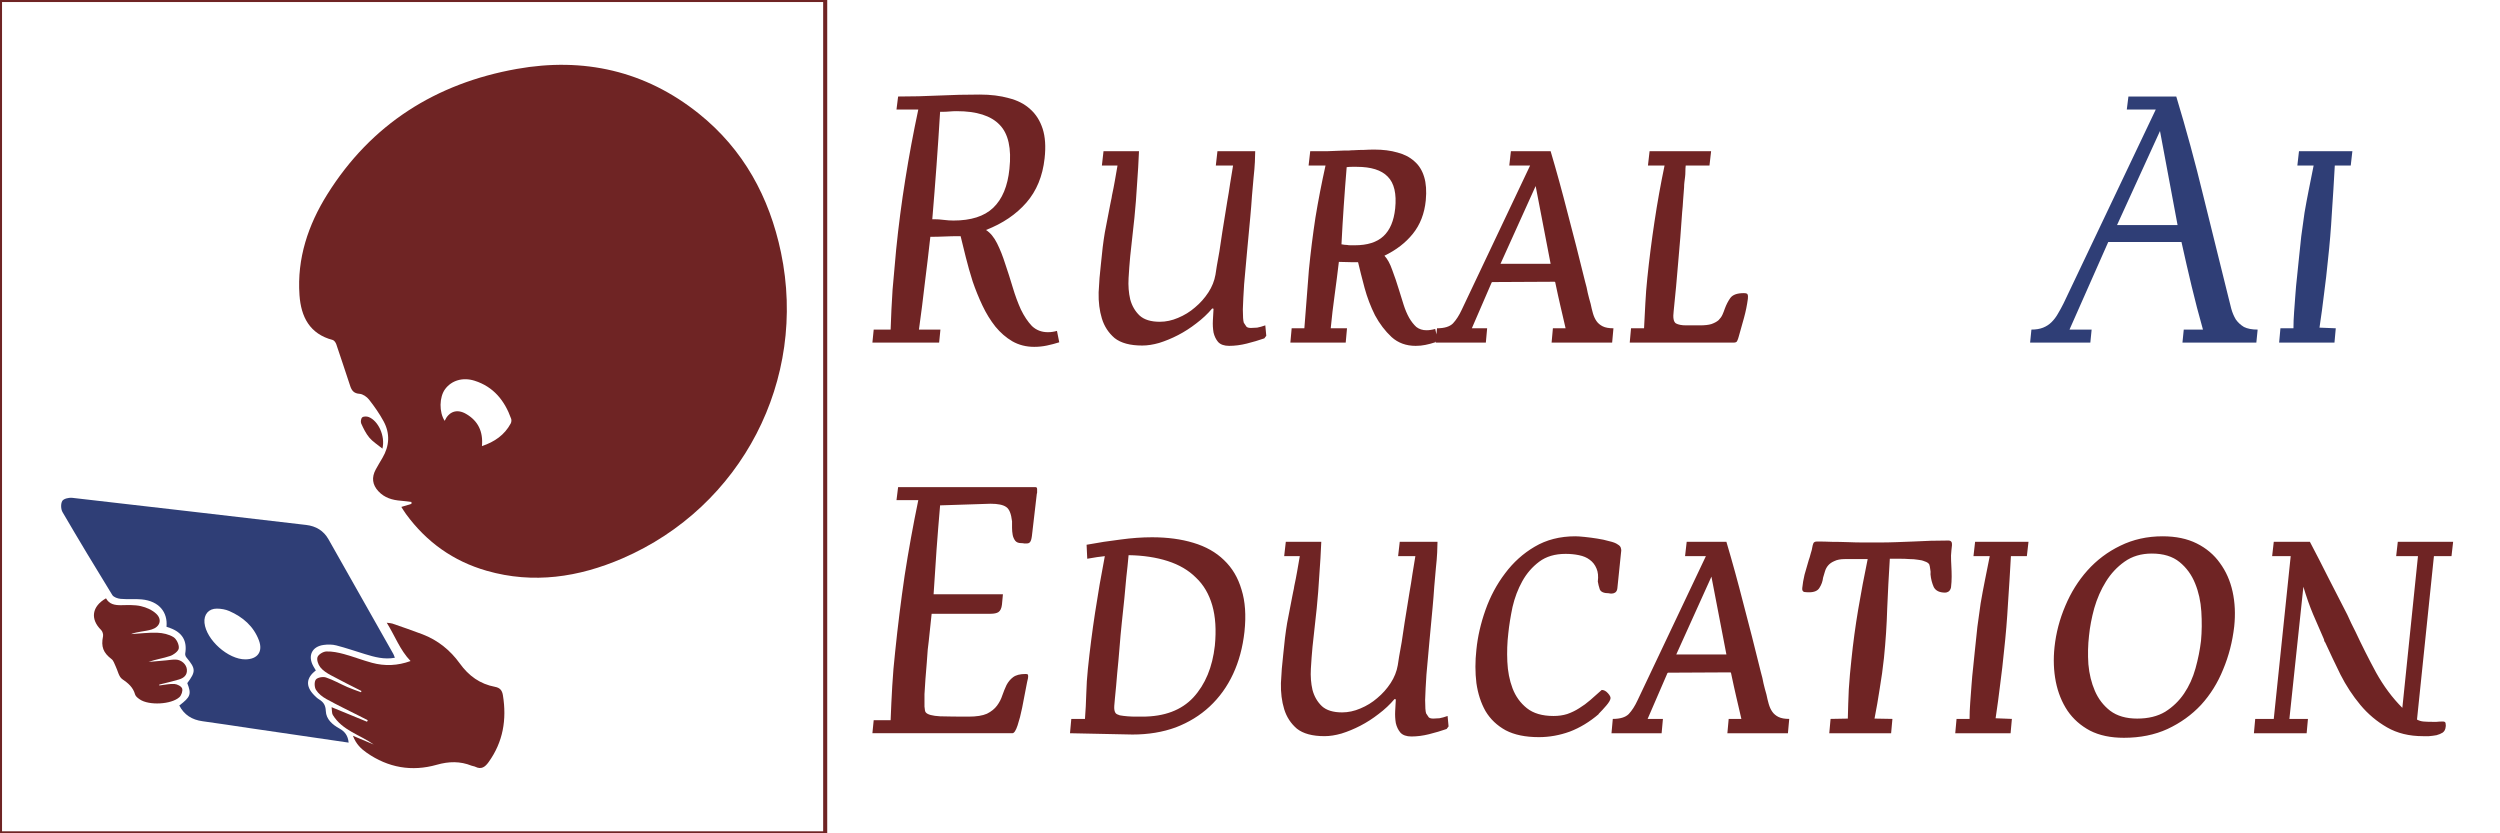 <svg version="1.2" xmlns="http://www.w3.org/2000/svg" viewBox="0 0 3072 1024" width="3072" height="1024">
	<style>
		.s0 { fill: #2f3e76 } 
		.s1 { fill: #6f2424 } 
		.s2 { fill: #9e3e3e } 
		.s3 { fill-opacity: .97;fill: none;stroke: #6f2424;stroke-miterlimit:100;stroke-width: 5 } 
	</style>
	<g id="Layer 1">
		<g id="&lt;Group&gt;">
			<g id="&lt;Group&gt;">
				<path id="&lt;Compound Path&gt;" fill-rule="evenodd" class="s0" d="m428.42 912.53c-40.57-5.93-80.48-11.76-120.38-17.61-19.72-2.89-39.4-6-59.15-8.67-12.88-1.74-22.52-7.73-28.58-19.32 13.93-10.58 15.1-13.92 9.83-27.5 10.69-14.37 10.53-17.65-1.15-31.68-0.97-1.16-1.63-3.2-1.39-4.66 2.59-15.55-3.48-25.89-18.71-31.42-1.45-0.52-2.91-1.01-4.29-1.49 1.69-17.91-9.14-31.57-30.43-33.64-8.57-0.83-17.3 0.12-25.88-0.66-3.63-0.32-8.64-2.03-10.32-4.77-20.75-33.71-41.17-67.62-61.12-101.81-2.1-3.61-2.33-10.28-0.33-13.72 1.63-2.77 8.1-4.31 12.13-3.86 95.88 10.91 191.72 22.16 287.58 33.33 12 1.4 21.41 7.03 27.39 17.56 26.67 46.95 53.19 93.99 79.74 141.01 0.72 1.27 1.1 2.74 1.84 4.64-13.21 2.42-24.97-0.93-36.7-4.5-11.75-3.58-23.38-7.63-35.26-10.69-4.94-1.27-10.49-1.27-15.59-0.57-14.34 1.99-19.66 13.3-12.69 26.01 1 1.82 2.11 3.58 3.16 5.35-12.08 9.14-12.75 19.49-2.06 30.39 1.83 1.86 3.76 3.75 5.97 5.1 5.43 3.32 8.08 7.17 8.34 14.3 0.38 10.22 8.19 16.84 16.62 21.5 6.84 3.78 10.63 8.86 11.43 17.38zm-110.29-125.72c-6.56-17.36-19.78-28.67-36.39-35.95-4.62-2.03-10.07-2.92-15.15-2.98-10.24-0.12-16.33 7.26-15.32 17.48 2.07 20.9 29.13 45.05 50.31 44.88 14.87-0.11 21.83-9.44 16.55-23.43z"/>
				<path id="&lt;Path&gt;" class="s1" d="m608.27 843.99c-18.44-3.47-32.27-13.44-43.29-28.76-11.66-16.19-26.98-28.6-45.89-35.82-12.23-4.68-24.64-8.87-37-13.18-1.56-0.54-3.32-0.51-6.85-1 10.27 16.46 16.23 33.51 29.25 47.05-15.84 5.78-31.59 6.45-47.38 2.18-11.6-3.14-22.86-7.58-34.46-10.73-7.01-1.91-14.42-3.43-21.59-3.21-3.87 0.12-9.59 3.51-10.86 6.82-1.29 3.37 0.77 9.3 3.34 12.54 3.28 4.15 8.25 7.28 13.03 9.87 12.36 6.73 25.02 12.93 37.56 19.34q-0.26 0.77-0.52 1.54c-5.55-2.08-11.2-3.93-16.62-6.31-8.87-3.88-17.36-8.8-26.49-11.86-3.64-1.21-10.3-0.03-12.38 2.59-2.12 2.68-1.84 9.43 0.17 12.67 2.87 4.62 7.81 8.52 12.69 11.23 13.28 7.34 27 13.9 40.55 20.77q5.18 2.64 10.35 5.29-0.43 0.94-0.86 1.88c-14.05-5.78-28.11-11.56-43.56-17.91 0.61 4.24 0.19 7.45 1.51 9.59 11.71 19.09 33.28 24.19 50.27 36.29-7.94-3.32-15.87-6.65-25.56-10.72 3.78 10.12 9.85 15.89 16.91 20.82 26.38 18.43 55.49 23.48 86.11 14.78 14.92-4.24 28.65-4.51 42.79 1.14 1.45 0.58 3.14 0.62 4.52 1.31 7.44 3.73 12.03 0.3 16.32-5.65 17.94-24.88 22.46-52.46 17.63-82.23-0.99-6.1-3.69-9.19-9.69-10.32z"/>
				<path id="&lt;Path&gt;" class="s1" d="m223.81 846.03c-0.96-2.72-6.03-5.34-9.43-5.54-6.16-0.35-12.41 1.12-18.63 1.84q-0.03-0.55-0.07-1.1c8.08-2.07 16.24-3.89 24.23-6.28 5.92-1.77 10.41-5.36 9.73-12.42-0.6-6.26-6.77-11.8-13.62-12.04-3.89-0.14-7.82 0.6-11.73 0.95q-10.87 0.97-21.73 1.93c8.85-3.2 18.03-4.39 26.62-7.34 4.3-1.48 10.12-5.86 10.53-9.47 0.51-4.4-2.75-11.3-6.53-13.65-5.62-3.49-13.08-5.15-19.84-5.4-10.73-0.39-21.52 1.03-32.29 1.69 4.04-1.73 8.17-2.32 12.28-3.06 4.38-0.79 8.84-1.34 13.07-2.64 10.04-3.1 13.19-12 5.69-19.19-4.92-4.72-12.22-7.94-19-9.48-7.78-1.77-16.16-1.28-24.27-1.17-7.72 0.1-14.55-1.1-18.56-8.44-17.47 9.9-19.59 25.58-6.02 38.91 1.73 1.7 2.85 5.38 2.36 7.76-2.61 12.82 0.22 20.2 10.5 28.04 2.43 1.84 3.43 5.64 4.91 8.62 2.72 5.45 3.9 13.02 8.26 15.99 7.37 5.04 13.25 9.98 15.73 18.83 0.67 2.41 3.54 4.52 5.86 6.1 11.06 7.57 38.64 6.3 48.6-2.8 2.49-2.28 4.36-7.76 3.35-10.64z"/>
			</g>
			<g id="&lt;Group&gt;">
				<path id="&lt;Compound Path&gt;" fill-rule="evenodd" class="s1" d="m959.66 310.21c32.74 156.39-48.19 312.68-194.95 376.01-53.54 23.1-109.24 31.62-166.65 15.16-40.99-11.75-74-35.28-99.17-69.73-1.95-2.67-3.64-5.52-5.75-8.73 4.73-1.43 8.58-2.6 12.44-3.77q0.03-1.17 0.06-2.34c-4.36-0.51-8.7-1.18-13.06-1.5-10.51-0.78-20.16-3.65-27.55-11.6-7.54-8.1-8.6-17.04-3.34-26.75 2.62-4.84 5.49-9.55 8.28-14.3 8.66-14.75 9.53-30.01 1.39-44.99-5.08-9.37-11.28-18.22-17.87-26.62-2.7-3.45-7.61-6.86-11.72-7.13-6.95-0.45-9.6-4.1-11.41-9.53-5.73-17.11-11.27-34.28-17.11-51.34-0.71-2.06-2.55-4.77-4.37-5.25-28.4-7.5-38.97-28.46-40.86-55.09-3.19-45.18 10.65-86.3 34.15-123.89 54.08-86.5 133.65-136.43 232.87-154.13 81.91-14.61 157.86 2.17 223.67 54.92 54.88 43.98 86.7 102.53 100.95 170.6zm-331.54 204.4c-7.97-22.32-21.67-39.44-45.03-46.79-14.58-4.59-28.27-0.26-36.1 10.29-7.27 9.8-7.55 28.31-0.59 39.02 5.22-11.52 15.11-15 26.24-8.57 14.76 8.52 21.23 21.67 19.56 39.62 15.64-5.28 27.73-13.66 35.33-27.74 0.87-1.61 1.19-4.14 0.59-5.83z"/>
				<path id="&lt;Path&gt;" class="s1" d="m469.94 551.28c3.72-15.75-5.27-34.33-16.93-38.86-2.34-0.9-6.21-0.94-7.88 0.44-1.54 1.26-2.21 5.47-1.29 7.5 2.75 6.1 5.77 12.35 10.02 17.43 4.07 4.87 9.81 8.36 16.08 13.49z"/>
			</g>
		</g>
		<path id="Rural   Ai Education" class="s1" aria-label="Rural   Ai Education"  d="m1301.6 420.6l-2.8-14q-2.8 0.8-5.6 1.2-2.4 0.4-5.6 0.4-11.6 0-19.6-7.6-7.6-8-13.6-20.4-5.6-12.4-10-27.2-4.4-14.8-9.2-28.8-4.4-14-10-25.2-5.6-11.2-13.6-16.4 30.8-12 49.6-33.6 18.8-21.6 22.4-54.4 2.4-21.6-2.4-36.4-4.8-14.8-15.2-24-10.4-9.6-26.4-13.6-15.6-4.4-35.6-4.4-25.2 0-50.4 1.2-24.8 1.2-50 1.2l-2 16h26.8q-9.2 43.2-16 86-6.8 42.4-11.2 86-2.4 24.8-4.4 49.2-1.6 24.4-2.4 49.2h-20.8l-1.6 16h82l1.6-16h-26.4q4-28.8 7.2-56.8 3.6-28.4 6.8-57.2 8.8 0 17.6-0.4 8.8-0.4 17.6-0.4h2q2.8 11.6 6.4 26 3.6 14.4 8.4 29.6 5.2 15.2 12 29.6 6.8 14.4 16 26 9.2 11.2 20.8 18 12 6.8 26.8 6.8 8 0 15.6-1.6 7.6-1.6 15.2-4zm-61.2-213.2q-3.2 32-20 48-16.4 15.6-48.8 15.6-5.6 0-12-0.8-6-0.8-11.6-0.8h-2.4q2.8-33.2 5.2-66 2.4-32.8 4.4-66h2.8q4.4 0 8.8-0.4 4.4-0.4 8.8-0.4 36.8 0 52.8 16.8 16 16.4 12 54zm313.2 208.4l2.4-3.2-1.2-12.8q-5.6 2-10 2.8-4.4 0.4-7.6 0.4-4 0-5.6-1.6-1.2-1.6-3.2-4.8-1.2-3.6-1.2-16.4 0.4-13.2 1.6-31.2 1.6-18.4 3.6-40 2-22 4-42.8 1.2-12.8 2-25.2 1.2-12.4 2-22.8 1.2-10.8 1.6-19.2 0.4-8.4 0.4-13.2h-46.4l-2 17.6h21.2q-1.6 10.8-3.6 22-1.6 11.2-3.6 22.4-3.6 22.8-6 37.2-2 14.4-3.6 24-2 12-3.2 18-0.8 6-1.6 10.4-2 11.6-8.8 22-6.8 10.4-16.4 18.4-9.2 8-20.8 12.8-11.2 4.8-22.4 4.8-16.4 0-24.8-7.6-8.4-8-11.6-20-2.8-12-2-26 0.8-14 2-26.8l5.2-47.6q2-20 3.2-40.8 1.6-21.2 2.4-40.8h-43.6l-2 17.6h19.2q-1.6 9.2-3.2 18.4-1.6 9.2-3.6 18.4-0.4 3.2-1.2 6.4-0.8 3.2-1.2 6-3.2 16-6.4 33.2-2.8 16.8-4.8 38.8-2 16.8-2.8 34.8-0.4 17.6 4 32 4.4 14.4 15.6 24 11.6 9.2 34 9.2 9.6 0 20.8-3.2 11.6-3.6 23.2-9.6 11.6-6 22.4-14.4 11.2-8.4 19.6-18.4l1.6 0.4q-0.4 6.4-0.8 14.4-0.4 7.6 0.8 14.8 1.6 6.8 5.6 11.6 4.4 4.8 13.6 4.8 10.4 0 21.6-2.8 11.2-2.8 21.6-6.4zm210 4.8l2.8-4-2.8-12.4q-2.8 0.8-5.6 1.2-2.4 0.4-5.2 0.4-7.2 0-12.4-4-4.8-4.4-8.8-11.2-4-7.2-6.8-16-2.8-8.8-5.6-18-4-13.2-8.4-24.8-4-11.6-9.6-17.6 21.6-10.4 34.8-26.8 13.6-16.8 16-41.2 1.6-17.2-2-28.8-3.6-12-12-19.2-8.4-7.6-20.8-10.8-12.4-3.6-28.4-3.6-6.4 0-12.8 0.4-6 0-12.4 0.4-3.2 0-6.4 0.4-2.8 0-6 0-9.6 0.4-20.4 0.8-10.8 0-20.8 0l-2 17.6h20.8q-7.2 32.4-12.4 64-4.8 31.6-8 64l-5.6 72h-15.6l-1.6 17.6h68l1.6-17.6h-20q2-20.8 4.8-40.8 2.8-20.4 5.2-40.8l16.4 0.4h7.2q3.2 13.6 8 31.6 4.8 17.6 12.8 33.6 8.4 15.6 20.4 26.8 12 10.8 29.6 10.8 6.4 0 12-1.2 6-1.2 12-3.2zm-49.2-164.4q-2.4 22.8-14.4 34-12 11.2-35.2 11.2-2.8 0-5.2 0-2.4 0-4.4-0.4-2.8 0-6.8-0.8 1.2-24 2.8-47.2 1.6-23.6 3.6-47.6 3.2-0.4 6.4-0.4 3.2 0 6 0 26.4 0 38 12 12 12 9.2 39.2zm192.2 164.8h74.4l1.6-17.6q-8.4 0-13.2-2.4-4.8-2.4-7.6-6.4-2.8-4-4.4-9.6-1.6-5.6-2.8-11.6-2-6.8-3.6-13.6-1.2-6.8-3.2-13.6-11.2-45.6-21.6-84.8-10-39.2-20.8-75.6h-48.8l-2 17.6h25.6l-84 177.2q-4.8 10.4-10.8 16.8-6 6-19.6 6l-1.6 17.6h61.6l1.6-17.6h-18.8l24.4-56.4 0.8-0.4 76.4-0.4 0.8 0.4q2 10 3.6 16.8 1.6 6.4 2.8 12.4 1.2 5.6 2.8 12 1.6 6.4 3.6 15.6h-15.6zm-62.8-96.8l43.2-95.6 18.4 95.6zm304 42.8q0.4-3.6-0.4-5.2-0.4-1.6-4.8-1.6-12 0-16.4 6-4 5.6-6.8 13.2-1.2 3.6-2.8 7.2-1.6 3.6-4.8 6.8-3.2 2.8-8.8 4.8-5.2 1.6-14 1.6h-17.2q-8 0-12.4-2.4-4.4-2.8-2.8-15.2 3.2-30.4 5.6-60.4 2.8-30.4 4.8-60.8 0.8-7.6 1.2-15.2 0.8-8 1.2-15.6 0-3.2 0.4-6.4 0.4-3.2 0.8-6.4 0.4-3.2 0.4-6.8 0-4 0.4-7.2h29.2l2-17.6h-75.6l-2 17.6h20.4q-7.2 34.4-12.4 69.2-5.2 34.4-8.8 69.2-1.6 15.2-2.4 30.8-0.8 15.6-1.6 30.8h-16l-1.6 17.6h127.6q3.6 0 4.4-2 1.2-2.4 2-5.6 3.2-11.6 6.4-22.8 3.2-11.6 4.8-23.6zm-884.6 466.4q0.4-3.2 0-4 0-1.2-3.2-1.2-10 0-15.2 4-4.8 3.6-8 9.6-2.8 6-5.2 12.8-2 6.4-6.4 12.4-4.4 6-12.4 10-8 3.6-22.8 3.6-20 0-34.8-0.4-14.4-0.8-17.6-4.8-1.2-1.2-1.6-7.2 0-6.4 0-15.2 0.4-8.8 1.2-18.8 0.8-10.4 1.6-19.6 0.8-9.2 1.2-16.4 0.8-7.2 1.2-10l3.6-34h72.4q6.4 0 9.6-2 3.6-2.4 4.4-9.2l1.2-12.8h-85.2q2-27.6 3.6-54.4 2-27.2 4.4-54.8l62-2q13.6 0 19.2 4 5.6 3.6 7.2 17.6 0 3.2 0 8 0 4.4 0.8 8.8 0.8 4 3.2 7.2 2.4 2.8 7.2 2.8 2.4 0 3.6 0.4 1.6 0 3.2 0 2.8 0 4-1.6 1.6-1.6 2.4-7.6l6-51.6 0.4-1.6q0-2 0-4.4 0-2.4-2-2.4h-168.8l-2 16h26.8q-9.6 46.4-16.8 92.8-6.8 46.4-11.6 93.2-2.4 21.2-3.6 42.4-1.2 20.8-2 42h-20.8l-1.6 16h172q3.2 0 6.4-9.6 3.2-9.6 5.6-21.6 2.4-12 4.4-22.8 2-10.8 2.8-13.6zm266-57.2q3.2-30-3.6-51.6-6.4-22-21.6-36.4-14.8-14.4-37.6-21.2-22.4-6.8-50.8-6.8-18.4 0-38.8 2.8-20 2.4-41.6 6.4l0.8 17.2q6.8-1.2 12-2 5.2-0.8 9.6-1.2-6.8 35.2-12 69.6-5.2 34-8.8 68.8-1.6 15.2-2 30.8-0.4 15.2-1.6 30.8h-16.8l-1.6 17.6 76.8 1.6q29.2 0 53.2-8.8 24-9.2 41.6-25.6 18-16.8 28.8-40 10.8-23.2 14-52zm-36.4 17.2q-4.4 39.6-26.4 63.6-22 23.6-62.8 23.6-2.8 0-8 0-4.8 0-10-0.4-5.2-0.4-9.6-1.2-4-1.2-5.2-2.8-2-2.8-1.6-8.8 0.4-6 0.8-9.2 1.6-15.6 2.8-30.8 1.6-15.6 2.8-30.8 1.2-15.6 2.8-30.8 1.6-15.2 3.2-30.4 1.2-12.8 2.4-26 1.6-13.6 2.8-27.2 26.8 0.4 48 7.2 21.2 6.8 34.8 20.4 14 13.2 20 34 6 20.8 3.2 49.6zm284.8 102.4l2.4-3.2-1.2-12.8q-5.6 2-10 2.8-4.4 0.4-7.6 0.4-4 0-5.6-1.6-1.2-1.6-3.2-4.8-1.2-3.6-1.2-16.4 0.4-13.2 1.6-31.2 1.6-18.4 3.6-40 2-22 4-42.8 1.2-12.8 2-25.2 1.2-12.4 2-22.8 1.2-10.8 1.6-19.2 0.4-8.4 0.4-13.2h-46.4l-2 17.6h21.2q-1.6 10.8-3.6 22-1.6 11.2-3.6 22.4-3.6 22.8-6 37.2-2 14.4-3.6 24-2 12-3.2 18-0.8 6-1.6 10.4-2 11.6-8.8 22-6.8 10.4-16.4 18.4-9.2 8-20.8 12.8-11.2 4.8-22.4 4.8-16.4 0-24.8-7.6-8.4-8-11.6-20-2.8-12-2-26 0.8-14 2-26.8l5.2-47.6q2-20 3.2-40.8 1.6-21.2 2.4-40.8h-43.6l-2 17.6h19.2q-1.6 9.2-3.2 18.4-1.6 9.2-3.6 18.4-0.4 3.2-1.2 6.4-0.8 3.2-1.2 6-3.2 16-6.4 33.2-2.8 16.8-4.8 38.8-2 16.8-2.8 34.8-0.4 17.6 4 32 4.4 14.4 15.6 24 11.6 9.2 34 9.2 9.6 0 20.8-3.2 11.6-3.6 23.2-9.6 11.6-6 22.4-14.4 11.2-8.4 19.6-18.4l1.6 0.4q-0.4 6.4-0.8 14.4-0.4 7.6 0.8 14.8 1.6 6.8 5.6 11.6 4.4 4.8 13.6 4.8 10.4 0 21.6-2.8 11.2-2.8 21.6-6.4zm201.4-37.6q0.4-2.4-3.2-6.4-3.6-4-7.6-4-7.2 6.4-14 12.4-6.4 5.6-13.6 10-6.8 4.4-14.8 7.2-7.6 2.4-16.8 2.4-20.8 0-32.8-9.6-12-9.6-17.6-24.4-5.6-14.8-6.4-32.8-0.8-18 1.2-34.8 1.6-15.2 5.2-32.4 4-17.2 12-31.6 8-14.4 20.8-24 12.8-9.6 32.4-9.6 8.8 0 16.4 1.6 8 1.6 13.2 5.6 5.6 4 8.4 10.8 2.8 6.4 1.6 16 0.8 4.8 2.4 9.6 2 4.8 11.2 4.8 1.2 0.4 3.2 0.4 2.4 0 4.4-1.2 2.4-1.6 2.8-5.2l4.4-42.8q0.8-4 0-6.4-0.4-2.8-4-4.8-3.2-2.4-10.4-4-6.8-2-14.8-3.2-7.6-1.2-15.2-2-7.6-0.8-11.6-0.8-28.4 0-50 12.8-21.2 12.4-36.4 32.8-15.2 20-24 44.8-8.8 24.8-11.2 48.8-2.4 21.6 0 41.2 2.8 19.6 11.2 34.4 8.8 14.8 24.8 23.6 16 8.4 40.8 8.4 19.2 0 38-6.8 18.8-7.2 35.6-21.6v-0.4q4.4-4.4 9.2-10 4.8-5.6 5.2-8.8zm-14.4 18.8l-0.4 0.8v-0.4zm158 24h74.4l1.6-17.6q-8.4 0-13.2-2.4-4.8-2.4-7.6-6.4-2.8-4-4.4-9.6-1.6-5.6-2.8-11.6-2-6.8-3.6-13.6-1.2-6.8-3.2-13.6-11.2-45.6-21.6-84.8-10-39.2-20.8-75.6h-48.8l-2 17.6h25.6l-84 177.2q-4.8 10.4-10.8 16.8-6 6-19.6 6l-1.6 17.6h61.6l1.6-17.6h-18.8l24.4-56.4 0.8-0.4 76.4-0.4 0.8 0.4q2 10 3.6 16.8 1.6 6.4 2.8 12.4 1.2 5.6 2.8 12 1.6 6.4 3.6 15.6h-15.6zm-62.8-96.8l43.2-95.6 18.4 95.6zm189.6 79.2l-1.6 17.6h76l1.6-17.6-22-0.4q3.6-18.4 6.4-36.8 3.2-18.8 5.2-37.6 3.2-31.6 4-60.8 1.2-29.2 3.2-61.2h13.6q5.2 0 10.4 0.4 5.6 0 10.4 0.8 4.8 0.4 8.4 2 4 1.2 5.6 3.6 0.8 2 1.2 5.6 0.8 3.6 0.4 6.8 0.8 8.4 4 15.6 3.6 6.8 14 6.8 2 0 4-1.2 2.4-1.6 3.2-5.2 0.8-6.8 0.8-13.2 0-6.4-0.4-13.2-0.4-6.4-0.4-12.8 0.4-6.4 1.2-12.8 0.4-5.6-4.4-5.6-22 0-42.8 1.2-10.4 0.4-21.2 0.8-10.4 0.4-20.8 0.4-9.6 0-19.2 0-9.6 0-18.8-0.4-11.2-0.4-20.4-0.4-9.2-0.4-18-0.4-4 0-4.8 2.4-0.8 2-1.2 4.4-0.4 3.2-2 8-1.2 4.8-2.4 8-2.8 9.2-5.2 18-2 8.4-2.8 16.4-0.4 4 2.4 4.8 2.8 0.4 6 0.4 9.6 0 12.8-5.6 3.6-5.6 4.4-12.4 1.2-4 2.4-8 1.2-4 4-7.2 2.8-3.2 7.6-5.2 4.8-2.4 12.8-2.4h28q-6.4 30.8-11.6 61.6-5.2 30.8-8.4 62-2 18-3.2 36.4-0.8 18-1.2 36zm153.2 17.6h68l1.6-17.6-20-0.8q3.2-21.2 5.6-41.6 2.8-20.8 4.8-41.6 3.2-28.8 4.8-57.6 2-29.2 3.6-58.4h19.6l2-17.6h-65.6l-2 17.6h20q-3.2 15.6-6 30-2.8 14-5.2 28-2 14-4 28.8-1.6 14.4-3.2 30.4-0.8 8.8-2 19.6-1.2 10.4-2 21.6-0.8 10.8-1.6 21.6-0.8 10.8-0.8 20h-16zm342.8-131.2q2.4-22.8-2-42.8-4.4-20-15.6-35.2-10.8-15.2-28.4-24-17.6-8.8-42-8.8-28.4 0-52 11.6-23.2 11.2-40.4 30.4-16.8 18.8-27.2 43.6-10.4 24.4-13.2 50.4-2.4 22.4 1.6 42.8 4 20 14.4 35.6 10.4 15.2 27.6 24.4 17.2 8.8 41.6 8.8 30 0 53.6-10.8 24-11.2 41.2-29.6 17.2-18.8 27.2-43.6 10.4-24.8 13.6-52.8zm-40.8 17.6q-2 16.8-6.8 34-4.8 17.2-14 30.8-9.2 13.6-23.2 22.4-14 8.4-34.4 8.4-20.4 0-33.2-9.6-12.4-9.6-18.8-24.4-6.4-14.8-8-32.8-1.2-18 0.8-35.2 1.6-16 6.4-33.6 5.2-18 14.4-32.8 9.2-14.8 22.8-24.4 14-10 33.6-10 21.2 0 34 10.4 12.8 10.4 19.2 26.4 6.4 15.6 7.6 34.4 1.2 18.8-0.4 36zm300.6 106q0.4-1.2 0-4 0-2.8-3.2-2.8-5.2 0-8 0.4-2.8 0-4.8 0-6.8 0-11.2-0.4-4.4-0.4-8-2.4l20.8-200.8h21.6l2-17.6h-68l-2 17.6h26.8l-19.2 186.4q-18.4-18.4-32.4-43.6-13.6-25.2-25.2-50-2.8-5.6-5.2-10.4-2.4-5.2-4.8-10.4-11.6-22.8-23.2-45.2-11.2-22.4-22.8-44.4h-44.4l-2 17.6h22.8l-20.8 200h-22.8l-1.6 17.6h64.8l1.6-17.6h-22.8l17.2-162.4q5.6 18.8 12 34 6.4 15.2 13.2 30.4 0.4 0.8 0.4 2 0.4 1.2 1.2 2 8.8 19.2 18.8 39.6 10.4 20.4 24.4 37.2 14 16.8 32.8 27.6 18.8 10.8 44 10.8 3.2 0 7.6 0 4.8-0.4 9.2-1.2 4.4-1.2 7.6-3.2 3.2-2.4 3.6-6.8z"/>
		<path id="Rural   Ai Education" class="s2" aria-label="Rural   Ai Education"  d=""/>
		<path id="Rural   Ai Education" class="s0" aria-label="Rural   Ai Education"  d="m2681.8 421h90.8l1.6-16q-10.4 0-16.8-3.2-6-3.6-10-9.2-3.6-6-5.6-13.2-2-7.6-4-16-15.2-62-30.4-122.8-14.8-61.2-33.2-122h-58.8l-2 16h35.6l-113.2 238q-3.6 7.2-7.2 13.2-3.2 5.6-7.6 10-4.4 4.4-10.4 6.8-6 2.4-14.4 2.4l-1.6 16h74l1.6-16h-27.2l47.6-107.6h90q6 27.2 12.4 54 6.4 26.8 14 53.6h-23.6zm-27.6-260l21.6 115.6h-74.4zm146.4 260h68l1.6-17.6-20-0.8q3.2-21.2 5.6-41.6 2.8-20.8 4.8-41.6 3.2-28.8 4.8-57.6 2-29.2 3.6-58.4h19.6l2-17.6h-65.6l-2 17.6h20q-3.2 15.6-6 30-2.8 14-5.2 28-2 14-4 28.8-1.6 14.4-3.2 30.4-0.8 8.8-2 19.6-1.2 10.4-2 21.6-0.8 10.8-1.6 21.6-0.8 10.8-0.8 20h-16z"/>
		<path id="Shape 2" fill-rule="evenodd" class="s3" d="m1014 0v1024h-1014v-1024z"/>
	</g>
</svg>